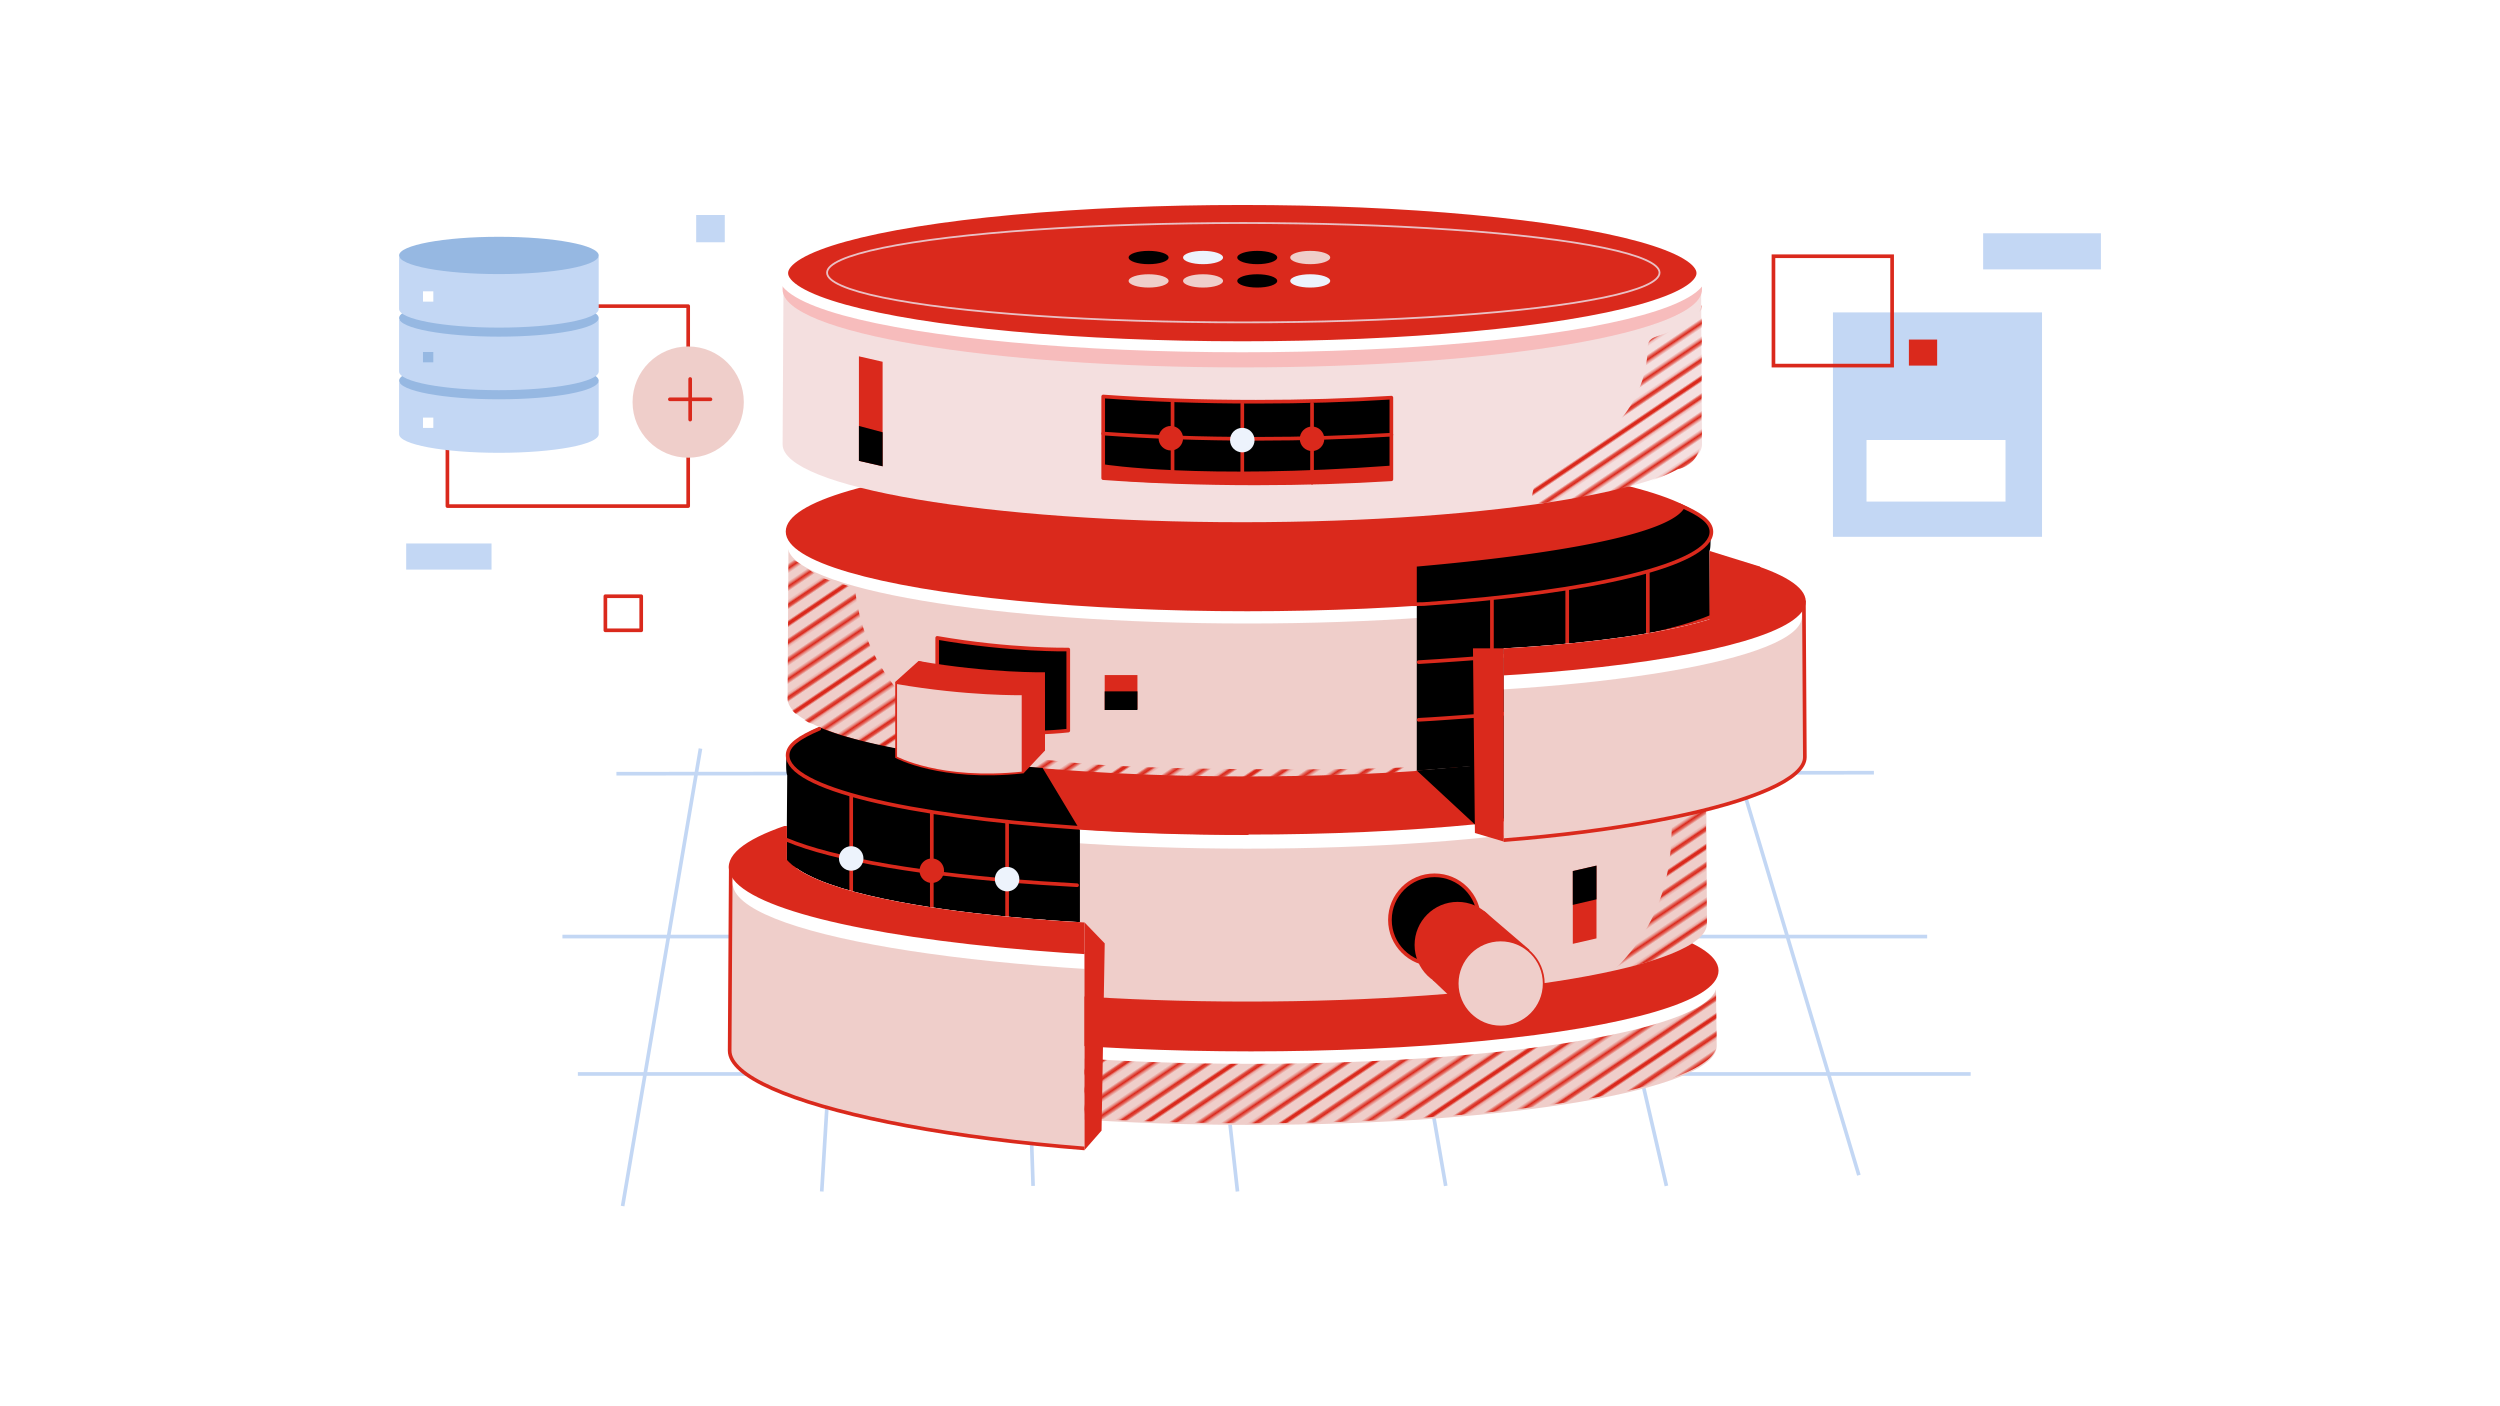<svg xmlns="http://www.w3.org/2000/svg" width="1366" height="768" xmlns:xlink="http://www.w3.org/1999/xlink"><defs><pattern id="a" x="0" y="0" width="72" height="72" patternTransform="rotate(-34 -13523.568 -21904.383) scale(1.165)" patternUnits="userSpaceOnUse"><g fill="none"><path d="M0 0h72v72H0z"/><path d="M71.75 68.399h72.5M71.75 54h72.5m-72.5-14.399h72.5M71.75 25.2h72.5m-72.5-14.4h72.5m-72.5 50.4h72.5m-72.5-14.4h72.5m-72.5-14.4h72.5M71.75 18h72.5M71.75 3.601h72.5M-.25 68.399h72.5M-.25 54h72.5M-.25 39.601h72.5M-.25 25.2h72.5M-.25 10.8h72.5M-.25 61.2h72.5M-.25 46.8h72.5M-.25 32.4h72.5M-.25 18h72.5M-.25 3.601h72.5m-144.5 64.798H.25M-72.25 54H.25m-72.5-14.399H.25M-72.25 25.2H.25m-72.5-14.4H.25m-72.5 50.4H.25m-72.5-14.4H.25m-72.5-14.4H.25M-72.25 18H.25m-72.5-14.399H.25" stroke="#da291c" stroke-width="2"/></g></pattern><pattern id="b" patternTransform="rotate(-34 -13348.845 -22583.634) scale(1.165)" xlink:href="#a"/><pattern id="d" patternTransform="rotate(-34 -13212.07 -22604.135) scale(1.165)" xlink:href="#a"/><clipPath id="c"><path d="M821.626 471.353V354.262s165.96-7.387 137.995-44.687h35.707l5.477 129.067-73.256 23.78-105.923 8.931z" fill="none"/></clipPath><clipPath id="e"><path d="M592.578 641.982V504.003s-195.565-8.704-162.612-52.659H387.89l-6.454 152.092 86.325 28.02 124.818 10.526z" fill="none"/></clipPath></defs><path d="M382.742 409.022L340.196 659m126.37-295.346L449 651.028M554.824 364.5l9.654 283.484m79.829-284.33l31.857 287.374m64.553-287.374l49.22 284.33m54.796-284.33l65.805 284.33m23.848-277.196l81.301 271.336M336.81 422.754l687.092-.545m-716.6 89.541h745.689m-737.248 75.071h761.03" fill="none" stroke="#c3d7f4" stroke-miterlimit="10" stroke-width="2"/><path fill="#fff" stroke="#da291c" stroke-linecap="round" stroke-linejoin="round" stroke-width="2" d="M244.464 167.272h131.561v109.253H244.464z"/><path fill="#c3d7f4" d="M380.393 117.491h15.625v14.874h-15.625zM221.936 296.938h46.634v14.287h-46.634zm105.2-59.708c0 5.63-24.417 10.192-54.537 10.192s-54.537-4.563-54.537-10.191v-28.252l109.074-.318v28.57z"/><ellipse cx="272.599" cy="207.987" rx="54.537" ry="10.191" fill="#96b8e2"/><path d="M327.136 203.002c0 5.628-24.417 10.19-54.537 10.19s-54.537-4.562-54.537-10.19V174.75l109.074-.318v28.57z" fill="#c3d7f4"/><ellipse cx="272.599" cy="173.758" rx="54.537" ry="10.191" fill="#96b8e2"/><path d="M327.136 168.817c0 5.628-24.417 10.191-54.537 10.191s-54.537-4.563-54.537-10.191v-28.252l109.074-.318v28.57z" fill="#c3d7f4"/><ellipse cx="272.599" cy="139.573" rx="54.537" ry="10.191" fill="#96b8e2"/><path fill="#fff" d="M231.123 159.175h5.639v5.639h-5.639z"/><path fill="#96b8e2" d="M231.123 192.332h5.639v5.639h-5.639z"/><path fill="#fff" d="M231.123 228.174h5.639v5.639h-5.639z"/><circle cx="376.026" cy="219.699" r="30.396" fill="#efceca"/><path d="M366.015 218.178h22.191m-11.096-11.096v22.192m-46.334 96.493h19.582v18.641h-19.582z" fill="#fff" stroke="#da291c" stroke-linecap="round" stroke-linejoin="round" stroke-width="2"/><path fill="#c3d7f4" d="M1083.588 127.465h64.35v19.734h-64.35zm-82.064 43.236h114.239v122.613h-114.239z"/><path fill="none" stroke="#da291c" stroke-miterlimit="10" stroke-width="2" d="M969.02 140.007h64.834v59.76H969.02z"/><path fill="#fff" d="M1019.861 240.419h75.949v33.646h-75.949z"/><path fill="#da291c" d="M1043.018 185.534h15.441v14.233h-15.441z"/><path d="M938.006 571.557c0 23.805-113.922 43.102-254.452 43.102s-254.452-19.297-254.452-43.102l.52-40.664 507.865-.52.52 41.184z" fill="#efceca"/><path d="M685.046 578.737c-140.53 0-254.452-19.297-254.452-43.101l.072-5.62h-1.044l-.52 40.665c0 23.804 113.922 43.101 254.452 43.101s254.453-19.297 254.453-43.1l-.376-29.818c-15.236 21.338-122.504 37.873-252.585 37.873z" fill="url(#a)"/><path d="M938.006 538.163c0 23.804-113.922 43.101-254.452 43.101s-254.452-19.297-254.452-43.101v-6.75h508.905v6.75z" fill="#fff"/><ellipse cx="683.554" cy="530.374" rx="254.452" ry="43.101" fill="#da291c" stroke="#da291c" stroke-miterlimit="10" stroke-width="2"/><path d="M932.688 504.71c0 23.498-112.455 42.547-251.176 42.547s-251.176-19.049-251.176-42.546l.515-90.731 501.324-.513.513 91.244z" fill="#efceca"/><path d="M932.688 421.156c0 23.498-112.455 42.546-251.176 42.546s-251.176-19.048-251.176-42.546v-6.664h502.352v6.664z" fill="#fff"/><ellipse cx="681.512" cy="413.467" rx="251.176" ry="42.546" fill="#da291c"/><path d="M932.688 381.686c0 23.497-112.455 42.546-251.176 42.546s-251.176-19.049-251.176-42.546l.515-90.731 501.324-.513.513 91.244z" fill="#efceca"/><path d="M932.688 298.131c0 23.498-112.455 42.547-251.176 42.547s-251.176-19.049-251.176-42.547v-6.663h502.352v6.663z" fill="#fff"/><ellipse cx="681.512" cy="290.442" rx="251.176" ry="42.546" fill="#da291c" stroke="#da291c" stroke-miterlimit="10" stroke-width="2"/><path d="M712.759 420.372c-73.432 0-125.977-1.234-164.348-8.854-41.79-8.298-73.834-42.021-80.451-84.11l-1.038-6.601-1.512.045c-9.538-3.479-14.98-3.479-22.136-8.734-4.93-3.62-12.472-8.003-12.472-8.003l.072-12.73-.514 90.651c0 23.477 112.358 42.51 250.958 42.51 65.548 0 125.216-4.26 169.917-11.23-39.691 4.457-87.289 7.055-138.476 7.055z" fill="url(#a)"/><path d="M913.157 440.67c.922 21.956 1.01 57.952-31.546 89.76 32.95-7.005 51.077-17.052 51.077-26.706l-.751-76.3-18.78 13.245z" fill="url(#b)"/><path d="M590.068 545.13v-91.612l-20.34-33.855s-87.083-7.109-121.945-22.275c0 0-19.493 7.452-18.109 16.916 0 0-.464 7.342.46 9.245l-.577 78.13s-1.952 10.632 13.87 16.761c0 0 11.437 5.494 24.785 8.738 8.052 3.457 29.192 7.658 37.29 9.194a71.86 71.86 0 006.227.9l78.339 7.858z"/><path d="M681.536 455.244c-33.259 0-65.008-1.095-94.06-3.083-92.12-6.306-157.116-21.599-157.116-39.463 0-5.49 6.114-9.681 17.293-14.5m140.85 85.482c-6.623-.348-13.13-.741-19.506-1.178-63.333-4.335-113.845-12.918-139.23-23.664m159.023 56.259c-8.662-.416-17.133-.909-25.386-1.474-59.122-4.047-107.072-11.796-133.837-21.55m79.568 43.394v-91.812m-44.039 82.613v-91.812" fill="none" stroke="#da291c" stroke-linecap="round" stroke-linejoin="round" stroke-width="2"/><path d="M904.176 259.025c11.179 4.818 17.292 9.01 17.292 14.5 0 1.101-.25 2.193-.735 3.274 5.655 2.81 14.754 8.409 13.793 14.979 0 0 .465 7.342-.46 9.245l.577 78.13s1.952 10.632-13.87 16.761c0 0-11.438 5.494-24.785 8.738-8.052 3.457-29.193 7.658-37.29 9.194-2.064.392-4.138.69-6.227.9l-78.34 6.295v-90.049l11.832-19.693a1111.478 1111.478 0 01-23.462 1.813v133.174l188.767-22.2 13.94-141.336-61.032-23.725z" fill="none"/><path d="M774.132 338.269v82.772l78.339-6.294a72.12 72.12 0 006.226-.901c8.098-1.536 29.239-5.737 37.29-9.194 13.348-3.244 24.786-8.738 24.786-8.738 15.822-6.129 13.87-16.762 13.87-16.762l-.577-78.129c.925-1.903.46-9.245.46-9.245.96-6.57-8.138-12.169-13.793-14.979-6.757 15.037-71.49 26.163-146.601 32.776v28.694z"/><path d="M775.154 361.794c6.623-.349 14.942-.966 21.319-1.403 63.332-4.335 113.844-12.918 139.23-23.664M775.153 393.3c8.662-.416 18.66-1.223 26.913-1.788 59.122-4.047 107.071-11.796 133.837-21.55m-120.712 48.719v-91.812m41.143 86.487v-91.812m44.039 82.613v-91.812m-128.438 17.83c.619-.041 5.442-.083 6.058-.125 92.12-6.306 157.116-21.599 157.116-39.463 0-5.49-6.114-9.681-17.292-14.5" fill="none" stroke="#da291c" stroke-linecap="round" stroke-linejoin="round" stroke-width="2"/><path fill="#da291c" d="M859.378 515.713l12.943-2.971V472.97l-12.943 2.97v39.773z"/><path d="M774.132 421.04l31.702 29.404 71.252-14.702-45.224-19.649-57.73 4.948z"/><g clip-path="url(#c)"><path d="M483.818 419.875c0 23.498 112.456 42.546 251.176 42.546 138.72 0 251.176-25.2 251.176-48.697l-.514-84.58-501.325-.512-.513 91.243z" fill="#efceca" stroke="#da291c" stroke-miterlimit="10" stroke-width="2"/><path d="M482.247 336.839c0 23.498 112.456 42.546 251.176 42.546 138.72 0 251.176-19.048 251.176-42.546v-6.664H482.247v6.664z" fill="#fff"/><ellipse cx="734.994" cy="328.632" rx="251.176" ry="42.546" fill="#da291c" stroke="#da291c" stroke-miterlimit="10"/></g><path fill="#da291c" d="M821.626 354.262h-16.792l1.056 100.905 15.736 4.655v-105.56z"/><circle cx="783.836" cy="502.641" r="24.378" stroke="#da291c" stroke-miterlimit="10" stroke-width="2"/><circle cx="796.453" cy="516.309" r="23.522" fill="#da291c"/><path fill="#da291c" d="M811.058 497.87l24.682 21.143-32.486 35.846-20.499-19.426 28.303-37.564z"/><circle cx="819.976" cy="537.378" r="23.522" fill="#efceca" stroke="#da291c" stroke-miterlimit="10"/><path d="M859.378 494.428l12.943-3.035V472.97l-12.943 2.97v18.488z"/><path d="M512.094 348.533v42.023s25.038 13.61 71.603 8.64v-44.289s-31.223.628-71.603-6.374z" stroke="#da291c" stroke-linecap="round" stroke-linejoin="round" stroke-width="2"/><path fill="#da291c" d="M501.868 361.177l-12.715 11.437 70.106 49.926 11.72-12.462V378.12l-69.11-16.943z"/><path d="M501.868 361.177l6.447 35.126s17.72 18.572 62.665 13.775V367.33s-30.137.606-69.112-6.152z" fill="#da291c"/><path d="M489.65 373.2v40.562s24.166 13.136 69.11 8.34v-42.75s-30.136.607-69.11-6.151z" fill="#efceca" stroke="#da291c" stroke-miterlimit="10"/><circle cx="465.096" cy="469.061" r="6.697" fill="#edf3fc"/><path d="M590.068 545.13l-40.32 22.894-22.181-1.927-114.008-31.91 26.094-17.462 150.415 28.405z"/><circle cx="509.135" cy="475.758" r="6.697" fill="#da291c"/><path d="M929.965 242.79c0 23.497-112.455 42.546-251.176 42.546s-251.175-19.049-251.175-42.547l.514-90.73 501.325-.513.512 91.243z" fill="#f4dfdf"/><path d="M929.965 158.21c0 23.497-112.455 42.546-251.176 42.546s-251.175-19.049-251.175-42.546v-6.664h502.351v6.664z" fill="#f7bcbc"/><ellipse cx="678.789" cy="149.239" rx="251.176" ry="40.239" fill="#da291c" stroke="#fff" stroke-miterlimit="10" stroke-width="6"/><path d="M929.965 166.652l-.242 65.81s3.128 20.641-13.103 23.947c0 0-26.847 15.548-79.613 18.933 0 0-1.316-15.27 11.27-20.166 21.5-8.362 51.307-28.901 52.027-65.383.097-4.907 3.266-5.357 7.894-6.988 8.003-2.82 19.538-7.145 21.767-16.153z" fill="url(#d)"/><ellipse cx="627.596" cy="140.707" rx="10.917" ry="3.636"/><ellipse cx="657.351" cy="140.707" rx="10.917" ry="3.636" fill="#edf3fc"/><ellipse cx="715.901" cy="140.707" rx="10.917" ry="3.636" fill="#efceca"/><ellipse cx="715.901" cy="153.489" rx="10.917" ry="3.636" fill="#edf3fc"/><ellipse cx="686.96" cy="140.707" rx="10.917" ry="3.636"/><ellipse cx="627.596" cy="153.489" rx="10.917" ry="3.636" fill="#efceca"/><ellipse cx="686.96" cy="153.489" rx="10.917" ry="3.636"/><ellipse cx="657.351" cy="153.489" rx="10.917" ry="3.636" fill="#efceca"/><path fill="#da291c" d="M482.258 254.787l-12.944-2.972v-57.12l12.944 2.971v57.12z"/><path d="M469.314 251.815v-19.073l12.944 3.447v18.598l-12.944-2.972z"/><path d="M602.785 261.25c25.638 1.844 53.84 2.865 83.45 2.865 26.017 0 50.945-.79 74.004-2.231v-44.609c-23.06 1.443-47.985 2.233-74.004 2.233-29.613 0-57.811-1.023-83.45-2.868v44.61z" stroke="#da291c" stroke-linecap="round" stroke-linejoin="round" stroke-width="2"/><path d="M602.785 236.894c25.638 1.845 53.84 2.866 83.45 2.866 26.017 0 50.945-.789 74.004-2.231M640.68 219.175v42.608m38.109-41.139v42.736m38.11-42.736v43.1" fill="none" stroke="#da291c" stroke-linecap="round" stroke-linejoin="round" stroke-width="2"/><path d="M603.51 253.777s52.093 8.333 156.729.64v7.467s-125.274 5.568-157.454-.635l.726-7.472z" fill="#da291c"/><circle cx="639.737" cy="239.439" r="6.697" fill="#da291c"/><circle cx="716.899" cy="239.76" r="6.697" fill="#da291c"/><circle cx="678.789" cy="240.479" r="6.697" fill="#edf3fc"/><path fill="#da291c" d="M961.583 309.575l-27.516-8.552v41.671l31.141-12.519 3.688-12.31-7.313-8.29z"/><path d="M589.386 543.135c-8.662-.416-17.132-.908-25.386-1.473-59.122-4.048-107.071-11.796-133.837-21.55m120.116-71.132v91.812" fill="none" stroke="#da291c" stroke-linecap="round" stroke-linejoin="round" stroke-width="2"/><circle cx="550.279" cy="480.362" r="6.697" fill="#edf3fc"/><circle cx="550.279" cy="512.885" r="6.697" fill="#da291c"/><path fill="#da291c" d="M603.61 387.943v-19.072h17.885v18.597l-17.886.475z"/><path d="M603.61 377.76h17.885v10.183h-17.886v-10.182"/><ellipse cx="679.337" cy="148.999" rx="227.434" ry="27.152" fill="none" opacity=".75" stroke="#edf3fc" stroke-miterlimit="10"/><g clip-path="url(#e)"><path d="M990.647 581.321c0 27.69-132.516 50.136-295.983 50.136s-295.983-29.695-295.983-57.384l.606-99.668 590.756-.604.604 107.52z" fill="#efceca" stroke="#da291c" stroke-miterlimit="10" stroke-width="2"/><path d="M992.298 482.443c0 27.69-132.516 50.136-295.983 50.136s-295.982-22.446-295.982-50.135v-7.853h591.965v7.852z" fill="#fff"/><ellipse cx="694.664" cy="473.801" rx="295.983" ry="50.136" fill="#da291c" stroke="#da291c" stroke-miterlimit="10"/></g><path fill="#da291c" d="M592.578 504.003l11.042 11.459-1.725 102.3-9.317 10.633V504.003zm-162.722-31.537c.156-.469.11-21.122.11-21.122l-9.485 6.59 9.375 14.532z"/></svg>